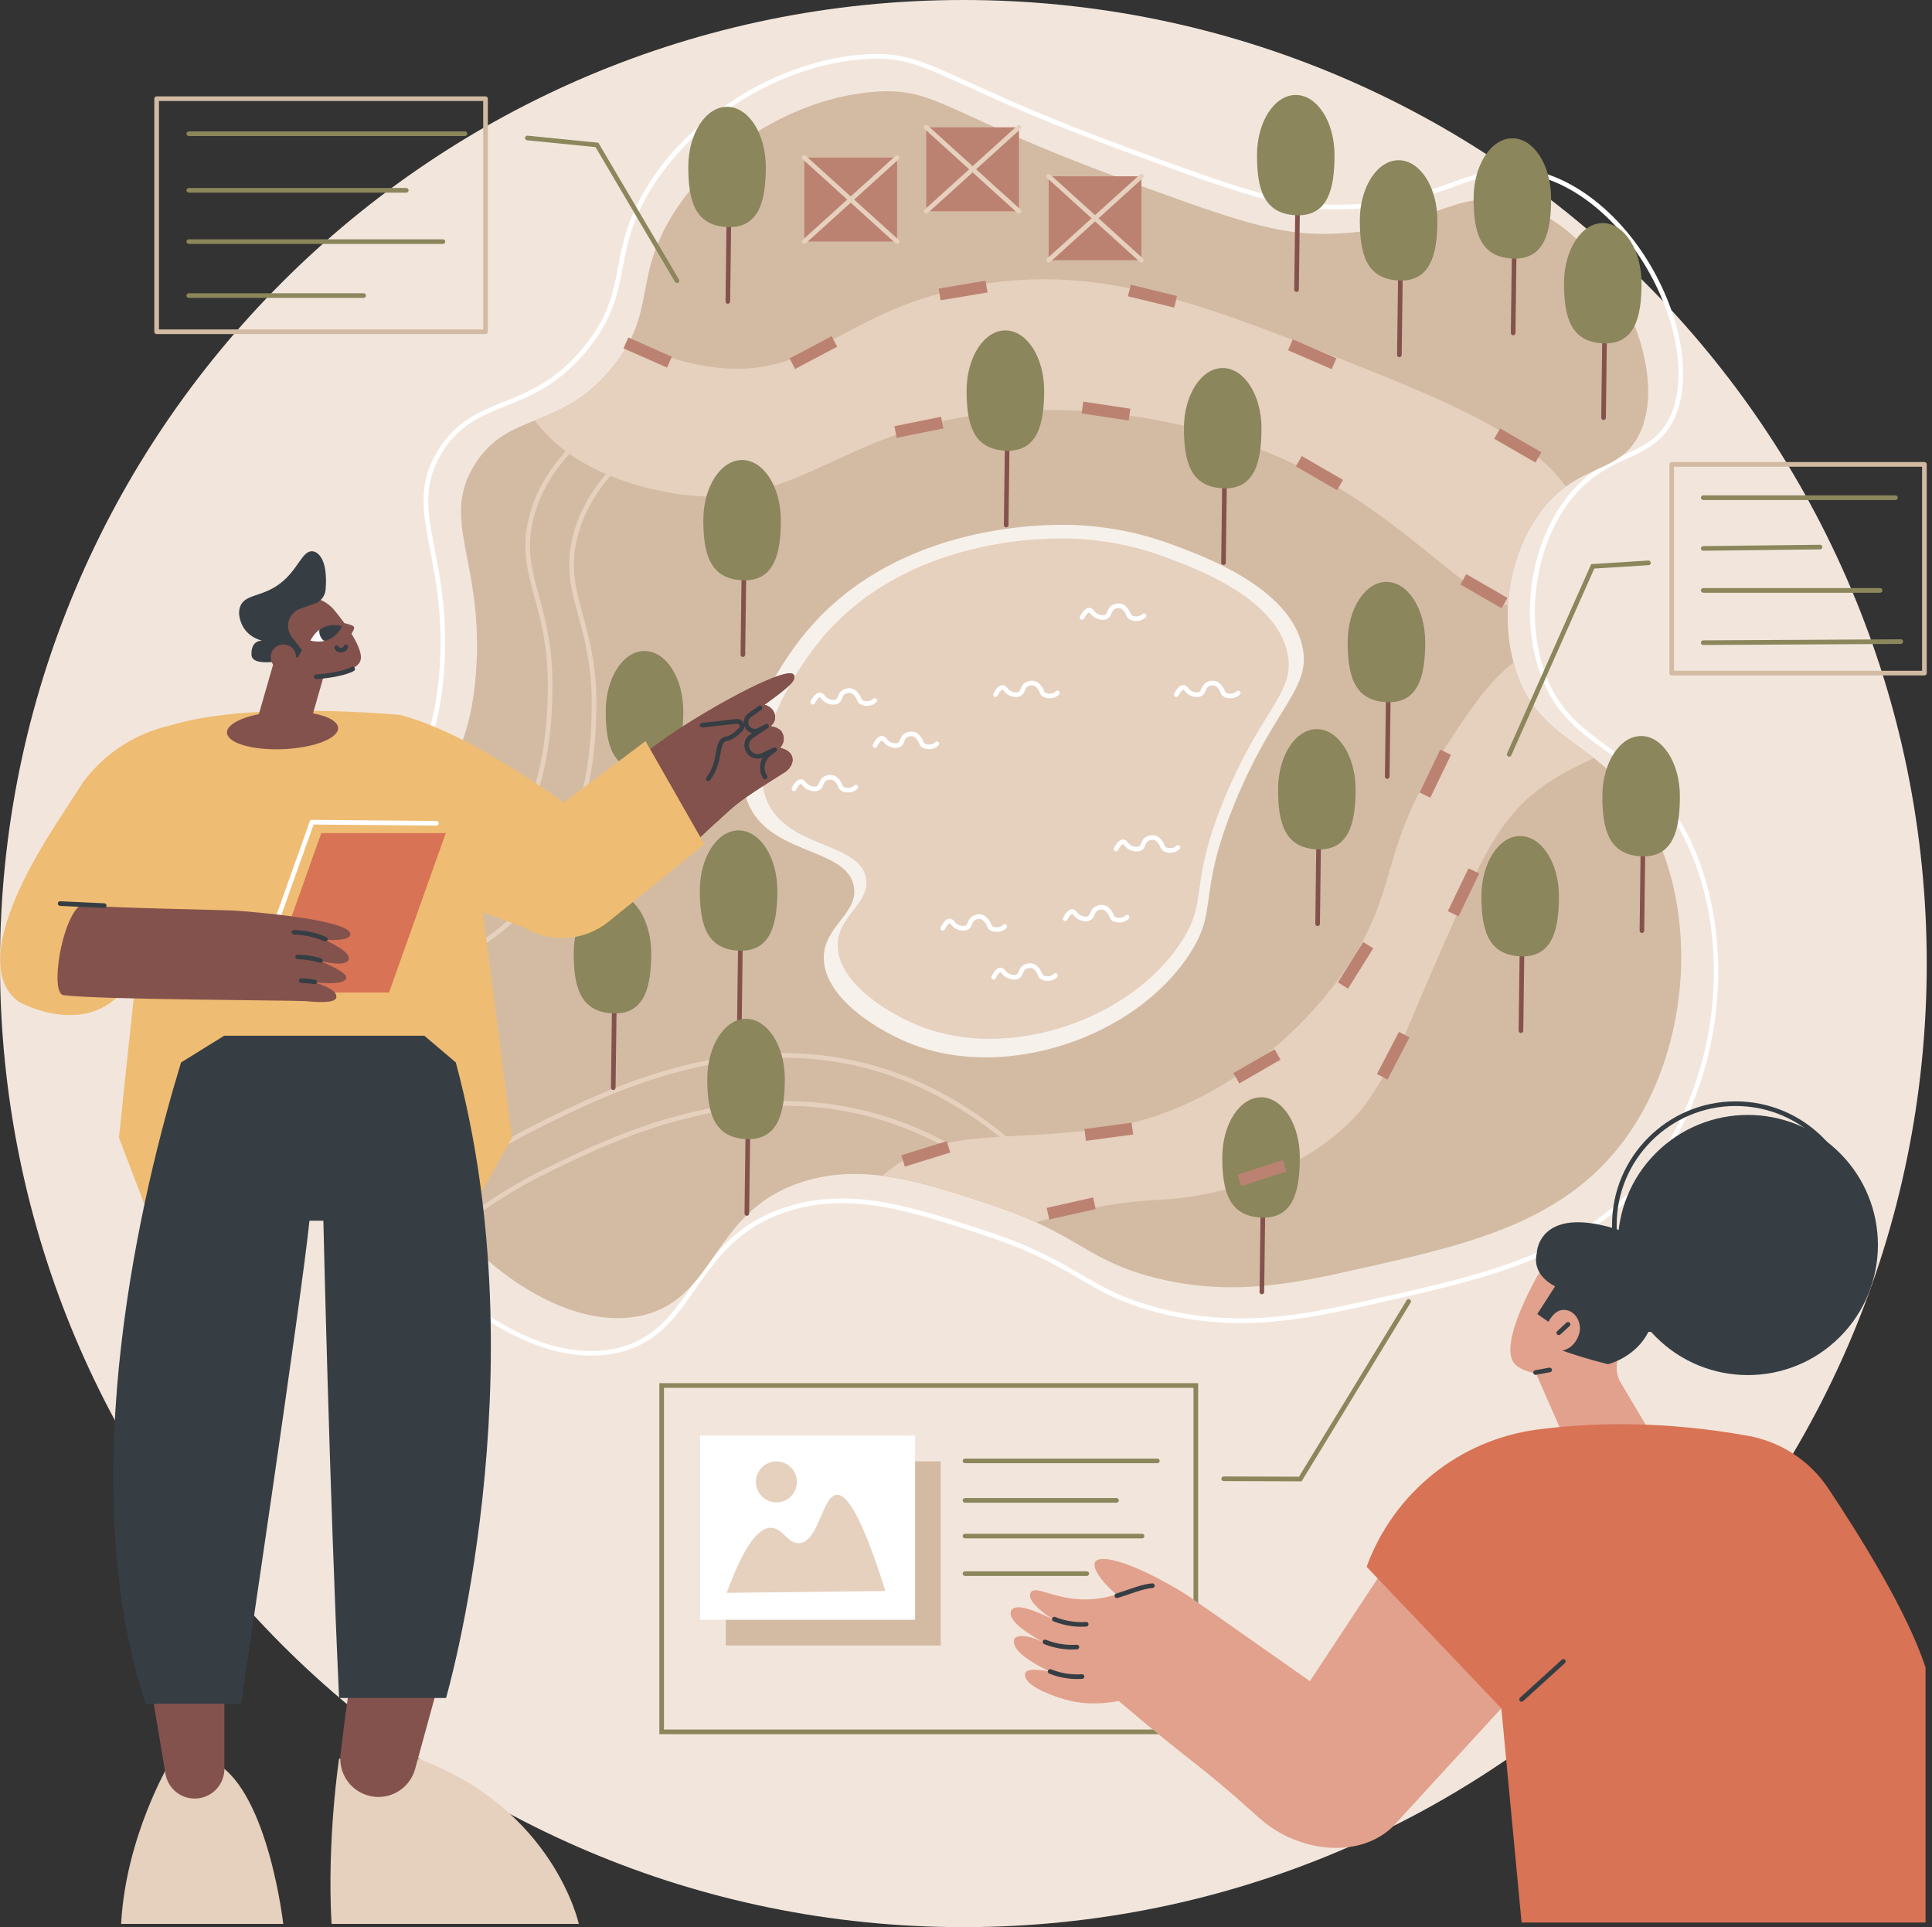 <svg width="1835" height="1830" viewBox="0 0 1835 1830" fill="none" xmlns="http://www.w3.org/2000/svg">
<rect x="0" y="0" width="1835" height="1830" fill="#333333" stroke="none"/>
<g clip-path="url(#clip0_422_1159)">
<path d="M914.998 1830C1420.34 1830 1830 1420.34 1830 915C1830 409.659 1420.34 0 914.998 0C409.658 0 -0.002 409.659 -0.002 915C-0.002 1420.34 409.658 1830 914.998 1830Z" fill="#F2E6DC"/>
<path d="M1137.99 1646.76H626.237V1313.45H1137.99V1646.76ZM630.647 1642.35H1133.58V1317.86H630.647V1642.35Z" fill="#8B865C"/>
<path d="M893.535 1387.68H689.36V1562.53H893.535V1387.68Z" fill="#D3BBA3"/>
<path d="M869.142 1363.29H664.967V1538.13H869.142V1363.29Z" fill="white"/>
<path d="M1099.26 1389.48H916.545C915.327 1389.48 914.34 1388.49 914.34 1387.27C914.34 1386.05 915.327 1385.07 916.545 1385.07H1099.26C1100.48 1385.07 1101.47 1386.05 1101.47 1387.27C1101.47 1388.49 1100.48 1389.48 1099.26 1389.48Z" fill="#8B865C"/>
<path d="M1060.46 1426.93H916.545C915.327 1426.93 914.34 1425.94 914.34 1424.72C914.34 1423.5 915.327 1422.52 916.545 1422.52H1060.46C1061.67 1422.52 1062.66 1423.5 1062.66 1424.72C1062.66 1425.94 1061.67 1426.93 1060.46 1426.93Z" fill="#8B865C"/>
<path d="M1084.71 1460.85H916.545C915.327 1460.85 914.34 1459.86 914.34 1458.64C914.34 1457.42 915.327 1456.44 916.545 1456.44H1084.71C1085.93 1456.44 1086.92 1457.42 1086.92 1458.64C1086.92 1459.86 1085.93 1460.85 1084.71 1460.85Z" fill="#8B865C"/>
<path d="M1032.23 1496.53H916.546C915.328 1496.53 914.341 1495.55 914.341 1494.33C914.341 1493.11 915.328 1492.12 916.546 1492.12H1032.23C1033.45 1492.12 1034.44 1493.11 1034.44 1494.33C1034.44 1495.55 1033.45 1496.53 1032.23 1496.53Z" fill="#8B865C"/>
<path d="M690.264 1512.52C740.476 1511.95 790.688 1511.37 840.9 1510.8C817.811 1436.92 803.53 1418.33 794.325 1419.45C781.026 1421.08 777.543 1463.95 759.256 1465.38C748.263 1466.24 743.691 1451.2 732.602 1450.78C723.065 1450.42 708.979 1460.88 690.264 1512.52Z" fill="#E6D0BE"/>
<path d="M742.89 1425.87C753.201 1422.86 759.12 1412.06 756.11 1401.75C753.1 1391.44 742.302 1385.52 731.99 1388.53C721.679 1391.54 715.76 1402.34 718.77 1412.65C721.78 1422.96 732.579 1428.88 742.89 1425.87Z" fill="#E6D0BE"/>
<path d="M441.602 129.172H179.284C178.066 129.172 177.079 128.186 177.079 126.967C177.079 125.748 178.066 124.762 179.284 124.762H441.602C442.82 124.762 443.807 125.748 443.807 126.967C443.807 128.186 442.819 129.172 441.602 129.172Z" fill="#8B865C"/>
<path d="M385.887 182.937H179.284C178.066 182.937 177.079 181.951 177.079 180.732C177.079 179.513 178.066 178.527 179.284 178.527H385.887C387.105 178.527 388.092 179.513 388.092 180.732C388.092 181.951 387.105 182.937 385.887 182.937Z" fill="#8B865C"/>
<path d="M420.709 231.635H179.284C178.066 231.635 177.079 230.649 177.079 229.43C177.079 228.211 178.066 227.225 179.284 227.225H420.708C421.926 227.225 422.913 228.211 422.913 229.43C422.914 230.649 421.926 231.635 420.709 231.635Z" fill="#8B865C"/>
<path d="M345.368 282.867H179.284C178.066 282.867 177.079 281.881 177.079 280.662C177.079 279.443 178.066 278.457 179.284 278.457H345.368C346.586 278.457 347.573 279.443 347.573 280.662C347.573 281.881 346.586 282.867 345.368 282.867Z" fill="#8B865C"/>
<path d="M461.148 317.233H148.768C147.55 317.233 146.563 316.247 146.563 315.028V93.723C146.563 92.504 147.55 91.518 148.768 91.518H461.148C462.366 91.518 463.353 92.504 463.353 93.723V315.027C463.353 316.246 462.366 317.233 461.148 317.233ZM150.973 312.823H458.944V95.928H150.973V312.823Z" fill="#D3BBA3"/>
<path d="M1800.3 474.828H1617.72C1616.5 474.828 1615.51 473.842 1615.51 472.623C1615.51 471.404 1616.5 470.418 1617.72 470.418H1800.3C1801.52 470.418 1802.5 471.404 1802.5 472.623C1802.5 473.842 1801.52 474.828 1800.3 474.828Z" fill="#8B865C"/>
<path d="M1617.71 522.98C1616.51 522.98 1615.52 522.01 1615.51 520.802C1615.5 519.583 1616.47 518.586 1617.69 518.571L1728.67 517.295C1729.82 517.235 1730.88 518.257 1730.9 519.474C1730.91 520.693 1729.94 521.691 1728.72 521.706L1617.74 522.98C1617.73 522.98 1617.72 522.98 1617.71 522.98Z" fill="#8B865C"/>
<path d="M1785.76 562.857H1617.72C1616.5 562.857 1615.51 561.871 1615.51 560.652C1615.51 559.433 1616.5 558.447 1617.72 558.447H1785.76C1786.98 558.447 1787.96 559.433 1787.96 560.652C1787.96 561.871 1786.97 562.857 1785.76 562.857Z" fill="#8B865C"/>
<path d="M1617.72 612.486C1616.5 612.486 1615.52 611.506 1615.51 610.294C1615.5 609.075 1616.49 608.083 1617.7 608.076L1805.35 607.053C1806.6 607.077 1807.56 608.026 1807.56 609.245C1807.57 610.464 1806.59 611.456 1805.37 611.463L1617.73 612.486C1617.72 612.486 1617.72 612.486 1617.72 612.486Z" fill="#8B865C"/>
<path d="M1827.8 641.38H1587.76C1586.54 641.38 1585.56 640.394 1585.56 639.175V440.965C1585.56 439.746 1586.54 438.76 1587.76 438.76H1827.8C1829.02 438.76 1830 439.746 1830 440.965V639.175C1830 640.394 1829.01 641.38 1827.8 641.38ZM1589.97 636.97H1825.59V443.17H1589.97V636.97Z" fill="#D3BBA3"/>
<path d="M561.688 1287.3C481.228 1287.3 389.511 1208.1 350.245 1125.76C307.037 1035.15 326.89 943.29 344.405 862.241C357.148 803.282 372.541 772.205 386.121 744.789C400.73 715.295 413.348 689.825 417.32 637.63C421.112 587.796 414.181 551.742 408.611 522.774C401.482 485.697 396.332 458.907 416.496 426.862C433.631 399.629 455.517 390.813 478.689 381.479C502.188 372.014 528.823 361.284 554.952 328.915C578.179 300.14 582.469 277.567 587.011 253.667C591.089 232.207 595.306 210.014 612.458 180.746C653.811 110.183 739.661 57.106 821.23 51.676C857.388 49.261 875.544 57.563 919.423 77.606C951.45 92.236 995.314 112.27 1069.35 139.507C1171.12 176.946 1218.07 193.533 1264.38 194.349C1318.22 195.283 1352.42 182.936 1379.88 173.008C1409.54 162.281 1432.97 153.802 1467.38 164.693C1514.86 179.72 1559.26 225.22 1583.23 283.441C1601.64 328.142 1603.7 371.858 1588.75 400.385C1578.28 420.349 1562.42 427.63 1545.64 435.336C1527.83 443.514 1507.65 452.782 1488.77 478.943C1458.9 520.314 1449.51 582.288 1465.4 633.159C1477.78 672.82 1500.41 689.395 1526.62 708.588C1545.6 722.493 1567.12 738.254 1586.39 765.255C1616.98 808.139 1633.13 866.359 1631.85 929.19C1630.58 991.797 1612.19 1052.29 1580.06 1099.51C1518.12 1190.55 1419.01 1212.69 1304.25 1238.33C1241.82 1252.27 1177.28 1266.69 1098.66 1246.12C1064.4 1237.15 1045.87 1226.36 1024.42 1213.86C1003.55 1201.71 979.91 1187.93 936.233 1173.46C867.423 1150.66 807.997 1130.96 747.624 1150.51C701.299 1165.5 680.74 1195.03 660.857 1223.59C642.281 1250.26 624.735 1275.46 587.938 1284.28C579.385 1286.33 570.601 1287.3 561.688 1287.3ZM833.019 55.672C829.384 55.672 825.58 55.809 821.522 56.08C741.325 61.417 656.919 113.601 616.262 182.98C599.496 211.589 595.351 233.399 591.342 254.493C586.694 278.951 582.305 302.052 558.384 331.685C531.533 364.947 504.335 375.902 480.337 385.57C456.87 395.022 436.603 403.186 420.228 429.211C400.992 459.786 406.004 485.858 412.942 521.943C418.562 551.17 425.555 587.542 421.718 637.966C417.681 691.013 404.887 716.84 390.074 746.747C376.607 773.933 361.344 804.748 348.719 863.163C331.351 943.531 311.667 1034.61 354.228 1123.86C397.115 1213.8 503.223 1300.04 586.91 1279.99C622.075 1271.57 639.155 1247.03 657.238 1221.07C676.592 1193.27 698.528 1161.77 746.265 1146.31C808.017 1126.33 868.073 1146.23 937.617 1169.27C981.732 1183.89 1005.59 1197.79 1026.63 1210.05C1047.81 1222.39 1066.1 1233.04 1099.78 1241.85C1177.36 1262.15 1241.38 1247.85 1303.28 1234.02C1417.13 1208.59 1515.46 1186.63 1576.41 1097.03C1642.45 999.966 1645.25 855.359 1582.8 767.814C1563.94 741.389 1543.64 726.521 1524.01 712.142C1498.3 693.306 1474.01 675.517 1461.19 634.469C1444.65 581.525 1454.07 519.463 1485.19 476.362C1504.76 449.258 1525.5 439.732 1543.8 431.328C1560.58 423.624 1575.07 416.968 1584.84 398.334C1599.2 370.953 1597.07 328.628 1579.16 285.12C1555.66 228.076 1512.32 183.539 1466.05 168.895C1433.07 158.461 1410.26 166.71 1381.38 177.154C1353.58 187.207 1318.98 199.742 1264.3 198.758C1215.3 197.895 1162.92 178.625 1067.83 143.645C993.635 116.352 949.683 96.276 917.591 81.618C878.322 63.684 860.778 55.672 833.019 55.672Z" fill="white"/>
<path d="M452.029 639.407C460.116 533.131 417.283 494.462 450.934 440.979C483.215 389.675 532.536 409.512 581.767 348.524C623.244 297.142 601.643 267.316 636.342 208.106C675.558 141.19 756.147 92.098 832.173 87.037C889.657 83.209 896.773 107.733 1066.03 169.998C1158.81 204.129 1206.12 221.21 1251.2 222.004C1355.71 223.844 1379.99 174.027 1442.64 193.854C1529.59 221.369 1589.21 350.966 1556.23 413.853C1536.44 451.592 1497.04 439.112 1461.81 487.916C1431.04 530.545 1425.12 589.904 1439.4 635.639C1460.18 702.168 1511.85 701.899 1554.15 761.188C1613.57 844.477 1610.4 983.491 1548.14 1075C1490.01 1160.44 1396.05 1181.43 1288.5 1205.45C1230.62 1218.38 1168.89 1232.17 1095.01 1212.84C1030.61 1196 1024.37 1171.62 941.479 1144.15C876.836 1122.73 819.527 1103.73 761.762 1122.43C675.581 1150.33 681.218 1232.08 610.86 1248.93C531.872 1267.85 430.06 1187.51 388.382 1100.11C347.813 1015.03 366.575 928.223 383.015 852.158C408.261 735.345 444.81 734.264 452.029 639.407Z" fill="#D3BBA3"/>
<path d="M1432.32 575.002C1434.07 544.309 1443.58 513.175 1461.81 487.915C1470.15 476.367 1478.72 468.276 1487.21 462.114C1452.86 412.299 1363.18 376.575 1283.33 344.777C1140.18 287.765 1038.4 247.23 914.82 273.221C795.035 298.412 771.387 361.578 675.107 348.355C645.836 344.335 620.291 334.685 598.058 323.845C594.059 331.616 588.848 339.751 581.766 348.525C556.356 380.002 530.924 389.949 507.822 399.259C544.648 448.704 609.648 462.431 628.595 466.423C755.49 493.157 792.147 405.606 950.597 391.289C1034.53 383.705 1153.02 396.637 1258.29 455.689C1341.31 502.259 1390.66 563.229 1432.32 575.002Z" fill="#E6D0BE"/>
<path d="M1439.4 635.639C1438.74 633.523 1438.14 631.371 1437.57 629.201C1414.17 646.41 1393 678.499 1372.78 709.712C1311.2 804.747 1328.75 837.577 1286.91 906.491C1241.35 981.532 1151.64 1056.12 1050.78 1071.07C956.717 1085.02 902.801 1070.32 850.42 1106.85C845.974 1109.95 841.869 1113.21 838.053 1116.59C871.134 1120.83 905.147 1132.11 941.478 1144.15C958.612 1149.82 972.465 1155.37 984.24 1160.74C1022.81 1149.35 1055.63 1141.59 1104.44 1139.05C1182.95 1134.96 1266.13 1095.17 1301.22 1042.45C1332.23 995.852 1329.14 991.591 1376.36 885.024C1407.96 813.685 1424.54 777.435 1462.22 749.068C1482.45 733.84 1500.38 726.736 1513.77 719.827C1483.08 695.798 1453.81 681.776 1439.4 635.639Z" fill="#E6D0BE"/>
<path d="M367.364 934.691C366.341 934.691 365.424 933.976 365.208 932.936C364.959 931.743 365.725 930.576 366.916 930.329C403.968 922.61 456.816 903.882 498.166 858.494C559.973 790.655 561.492 702.777 561.992 673.899C562.684 633.874 555.544 607.701 549.245 584.608C542.486 559.83 536.65 538.43 544.17 508.813C549.772 486.752 561.301 465.903 578.437 446.846C579.252 445.94 580.646 445.866 581.551 446.682C582.456 447.496 582.531 448.889 581.717 449.795C565.063 468.314 553.869 488.537 548.444 509.898C541.209 538.39 546.633 558.273 553.5 583.447C559.877 606.824 567.104 633.32 566.402 673.974C565.895 703.263 564.354 792.395 501.427 861.466C459.281 907.726 405.507 926.794 367.817 934.645C367.664 934.676 367.512 934.691 367.364 934.691Z" fill="#E6D0BE"/>
<path d="M369.208 904.1C368.322 904.1 367.487 903.562 367.15 902.685C366.714 901.548 367.281 900.274 368.417 899.836C403.267 886.446 432.897 866.525 456.487 840.631C518.294 772.79 519.813 684.911 520.313 656.036C521.005 616.011 513.865 589.838 507.566 566.745C500.807 541.967 494.97 520.567 502.491 490.95C508.097 468.876 519.637 448.014 536.792 428.946C537.607 428.042 539 427.968 539.907 428.782C540.812 429.596 540.886 430.989 540.071 431.895C523.399 450.427 512.194 470.66 506.766 492.035C499.531 520.528 504.955 540.41 511.822 565.584C518.198 588.961 525.425 615.457 524.724 656.111C524.217 685.4 522.676 774.53 459.749 843.602C435.693 870.008 405.497 890.312 370.002 903.953C369.738 904.053 369.471 904.1 369.208 904.1Z" fill="#E6D0BE"/>
<path d="M405.894 1138.07C405.243 1138.07 404.597 1137.78 404.162 1137.23C403.408 1136.27 403.572 1134.89 404.528 1134.13C438.246 1107.54 474.785 1084.45 513.13 1065.51C577.427 1033.77 697.101 974.676 829.546 1011.7C885.647 1027.38 939.182 1059.75 984.364 1105.29C985.221 1106.16 985.215 1107.55 984.351 1108.41C983.488 1109.27 982.09 1109.26 981.233 1108.4C936.589 1063.4 883.726 1031.43 828.36 1015.95C697.535 979.374 578.848 1037.98 515.084 1069.47C477.013 1088.27 440.735 1111.19 407.258 1137.6C406.854 1137.91 406.372 1138.07 405.894 1138.07Z" fill="#E6D0BE"/>
<path d="M430.053 1169.9C429.373 1169.9 428.702 1169.59 428.27 1169C427.552 1168.01 427.767 1166.63 428.75 1165.92L430.842 1164.39C453.835 1147.59 479.897 1128.56 515.115 1111.17C579.411 1079.42 699.085 1020.33 831.531 1057.35C854.173 1063.68 876.492 1072.72 897.866 1084.21C898.938 1084.79 899.34 1086.12 898.764 1087.2C898.187 1088.27 896.85 1088.67 895.778 1088.09C874.689 1076.76 852.674 1067.84 830.345 1061.6C699.516 1025.02 580.834 1083.64 517.07 1115.12C482.191 1132.34 456.292 1151.26 433.443 1167.95L431.351 1169.48C430.959 1169.76 430.504 1169.9 430.053 1169.9Z" fill="#E6D0BE"/>
<path d="M1231.46 277.215C1231.45 277.215 1231.44 277.215 1231.43 277.215C1230.21 277.2 1229.24 276.201 1229.25 274.982L1230.75 156.271C1230.77 155.063 1231.75 154.094 1232.96 154.094C1232.97 154.094 1232.98 154.094 1232.99 154.094C1234.2 154.109 1235.18 155.108 1235.16 156.327L1233.66 275.038C1233.64 276.247 1232.66 277.215 1231.46 277.215Z" fill="#84524D"/>
<path d="M1267.52 147.282C1267.52 178.818 1261.51 205.886 1230.7 204.384C1199.9 202.881 1193.89 178.819 1193.89 147.282C1193.89 115.745 1210.37 90.18 1230.7 90.18C1251.04 90.18 1267.52 115.746 1267.52 147.282Z" fill="#8B865C"/>
<path d="M1523.05 398.859C1523.04 398.859 1523.03 398.859 1523.02 398.859C1521.8 398.844 1520.83 397.845 1520.84 396.626L1522.34 277.915C1522.36 276.696 1523.37 275.773 1524.58 275.738C1525.79 275.753 1526.77 276.752 1526.75 277.971L1525.25 396.682C1525.24 397.891 1524.25 398.859 1523.05 398.859Z" fill="#84524D"/>
<path d="M1559.11 268.928C1559.11 300.464 1553.1 327.532 1522.3 326.03C1491.49 324.527 1485.48 300.465 1485.48 268.928C1485.48 237.391 1501.96 211.826 1522.3 211.826C1542.63 211.827 1559.11 237.392 1559.11 268.928Z" fill="#8B865C"/>
<path d="M1559.48 885.952C1559.47 885.952 1559.46 885.952 1559.45 885.952C1558.23 885.937 1557.26 884.938 1557.27 883.719L1558.77 765.008C1558.79 763.789 1559.77 762.711 1561.01 762.831C1562.23 762.846 1563.2 763.845 1563.18 765.064L1561.68 883.775C1561.67 884.983 1560.68 885.952 1559.48 885.952Z" fill="#84524D"/>
<path d="M1595.54 756.02C1595.54 787.556 1589.53 814.624 1558.73 813.122C1527.92 811.62 1521.91 787.557 1521.91 756.02C1521.91 724.483 1538.39 698.918 1558.73 698.918C1579.06 698.918 1595.54 724.484 1595.54 756.02Z" fill="#8B865C"/>
<path d="M1444.61 980.93C1444.6 980.93 1444.59 980.93 1444.58 980.93C1443.36 980.915 1442.39 979.916 1442.4 978.697L1443.91 859.986C1443.92 858.778 1444.91 857.809 1446.11 857.809C1446.12 857.809 1446.13 857.809 1446.14 857.809C1447.36 857.824 1448.33 858.823 1448.32 860.042L1446.81 978.754C1446.8 979.961 1445.81 980.93 1444.61 980.93Z" fill="#84524D"/>
<path d="M1480.67 850.999C1480.67 882.535 1474.66 909.602 1443.86 908.1C1413.05 906.598 1407.04 882.536 1407.04 850.999C1407.04 819.463 1423.53 793.896 1443.86 793.896C1464.19 793.896 1480.67 819.463 1480.67 850.999Z" fill="#8B865C"/>
<path d="M1198.5 1229.02C1198.49 1229.02 1198.48 1229.02 1198.47 1229.02C1197.26 1229.01 1196.28 1228.01 1196.3 1226.79L1197.8 1108.08C1197.82 1106.86 1198.75 1105.94 1200.03 1105.9C1201.25 1105.92 1202.23 1106.92 1202.21 1108.14L1200.71 1226.85C1200.69 1228.05 1199.71 1229.02 1198.5 1229.02Z" fill="#84524D"/>
<path d="M1234.57 1099.09C1234.57 1130.63 1228.56 1157.7 1197.75 1156.19C1166.95 1154.69 1160.93 1130.63 1160.93 1099.09C1160.93 1067.56 1177.42 1041.99 1197.75 1041.99C1218.08 1041.99 1234.57 1067.56 1234.57 1099.09Z" fill="#8B865C"/>
<path d="M1317.6 739.605C1317.59 739.605 1317.58 739.605 1317.57 739.605C1316.35 739.59 1315.38 738.591 1315.39 737.372L1316.9 618.661C1316.91 617.453 1317.9 616.484 1319.1 616.484C1319.11 616.484 1319.12 616.484 1319.13 616.484C1320.35 616.499 1321.32 617.498 1321.31 618.717L1319.8 737.428C1319.79 738.636 1318.8 739.605 1317.6 739.605Z" fill="#84524D"/>
<path d="M1353.66 609.672C1353.66 641.208 1347.65 668.276 1316.85 666.774C1286.04 665.271 1280.03 641.209 1280.03 609.672C1280.03 578.135 1296.51 552.57 1316.85 552.57C1337.18 552.571 1353.66 578.136 1353.66 609.672Z" fill="#8B865C"/>
<path d="M691.297 288.441C691.287 288.441 691.278 288.441 691.268 288.441C690.05 288.426 689.076 287.427 689.091 286.208L690.594 167.497C690.608 166.28 691.591 165.23 692.827 165.32C694.045 165.335 695.019 166.334 695.004 167.553L693.501 286.264C693.486 287.472 692.501 288.441 691.297 288.441Z" fill="#84524D"/>
<path d="M727.361 158.508C727.361 190.044 721.35 217.112 690.545 215.61C659.74 214.107 653.73 190.045 653.73 158.508C653.73 126.971 670.213 101.406 690.545 101.406C710.878 101.407 727.361 126.972 727.361 158.508Z" fill="#8B865C"/>
<path d="M1437.18 318.362C1437.17 318.362 1437.16 318.362 1437.15 318.362C1435.93 318.347 1434.96 317.348 1434.98 316.129L1436.48 197.418C1436.49 196.202 1437.5 195.159 1438.71 195.241C1439.93 195.256 1440.9 196.255 1440.89 197.474L1439.39 316.185C1439.37 317.393 1438.39 318.362 1437.18 318.362Z" fill="#84524D"/>
<path d="M1473.24 188.428C1473.24 219.964 1467.23 247.032 1436.43 245.53C1405.62 244.027 1399.61 219.965 1399.61 188.428C1399.61 156.891 1416.1 131.326 1436.43 131.326C1456.76 131.326 1473.24 156.891 1473.24 188.428Z" fill="#8B865C"/>
<path d="M1251.46 879.397C1251.45 879.397 1251.44 879.397 1251.43 879.397C1250.22 879.382 1249.24 878.384 1249.26 877.165L1250.76 758.453C1250.77 757.234 1251.73 756.237 1252.99 756.276C1254.21 756.291 1255.19 757.291 1255.17 758.51L1253.67 877.222C1253.65 878.429 1252.67 879.397 1251.46 879.397Z" fill="#84524D"/>
<path d="M1287.53 749.467C1287.53 781.003 1281.51 808.071 1250.71 806.569C1219.9 805.066 1213.89 781.004 1213.89 749.467C1213.89 717.93 1230.38 692.365 1250.71 692.365C1271.04 692.365 1287.53 717.93 1287.53 749.467Z" fill="#8B865C"/>
<path d="M612.892 805.199C612.882 805.199 612.873 805.199 612.863 805.199C611.645 805.184 610.671 804.185 610.686 802.966L612.189 684.255C612.204 683.036 613.131 682.093 614.422 682.078C615.64 682.093 616.614 683.092 616.599 684.311L615.096 803.023C615.081 804.23 614.096 805.199 612.892 805.199Z" fill="#84524D"/>
<path d="M648.955 675.268C648.955 706.804 642.944 733.872 612.14 732.37C581.335 730.867 575.324 706.805 575.324 675.268C575.324 643.732 591.807 618.166 612.14 618.166C632.472 618.166 648.955 643.732 648.955 675.268Z" fill="#8B865C"/>
<path d="M1329.13 339.183C1329.12 339.183 1329.11 339.183 1329.1 339.183C1327.88 339.168 1326.91 338.17 1326.92 336.951L1328.43 218.24C1328.44 217.032 1329.43 216.062 1330.63 216.062C1330.64 216.062 1330.65 216.062 1330.66 216.062C1331.88 216.077 1332.85 217.076 1332.84 218.295L1331.33 337.006C1331.32 338.214 1330.33 339.183 1329.13 339.183Z" fill="#84524D"/>
<path d="M1365.19 209.25C1365.19 240.786 1359.18 267.854 1328.38 266.352C1297.57 264.849 1291.56 240.787 1291.56 209.25C1291.56 177.714 1308.05 152.148 1328.38 152.148C1348.71 152.148 1365.19 177.713 1365.19 209.25Z" fill="#8B865C"/>
<path d="M852.032 149.646H763.928V229.359H852.032V149.646Z" fill="#BC8271"/>
<path d="M852.032 231.567C851.504 231.567 850.976 231.38 850.554 230.996L762.45 151.282C761.547 150.466 761.477 149.071 762.294 148.169C763.112 147.269 764.505 147.194 765.409 148.014L853.513 227.728C854.416 228.544 854.486 229.939 853.669 230.842C853.232 231.321 852.634 231.567 852.032 231.567Z" fill="#E6D0BE"/>
<path d="M763.929 231.566C763.327 231.566 762.729 231.32 762.293 230.84C761.476 229.938 761.546 228.543 762.449 227.726L850.553 148.012C851.457 147.192 852.849 147.267 853.668 148.167C854.485 149.069 854.415 150.464 853.512 151.28L765.408 230.994C764.986 231.378 764.457 231.566 763.929 231.566Z" fill="#E6D0BE"/>
<path d="M967.851 120.891H879.747V200.604H967.851V120.891Z" fill="#BC8271"/>
<path d="M967.85 202.81C967.323 202.81 966.794 202.623 966.372 202.239L878.268 122.525C877.365 121.709 877.295 120.314 878.112 119.412C878.93 118.51 880.322 118.437 881.227 119.257L969.331 198.971C970.234 199.787 970.304 201.182 969.487 202.084C969.051 202.565 968.452 202.81 967.85 202.81Z" fill="#E6D0BE"/>
<path d="M879.748 202.81C879.146 202.81 878.548 202.564 878.112 202.084C877.295 201.182 877.365 199.787 878.268 198.971L966.372 119.257C967.275 118.437 968.668 118.51 969.487 119.412C970.304 120.314 970.234 121.709 969.331 122.525L881.227 202.239C880.804 202.623 880.276 202.81 879.748 202.81Z" fill="#E6D0BE"/>
<path d="M1084.13 167.402H996.026V247.115H1084.13V167.402Z" fill="#BC8271"/>
<path d="M1084.13 249.321C1083.6 249.321 1083.07 249.134 1082.65 248.75L994.547 169.036C993.644 168.22 993.574 166.825 994.391 165.923C995.209 165.023 996.602 164.948 997.506 165.768L1085.61 245.482C1086.51 246.298 1086.58 247.693 1085.77 248.595C1085.33 249.076 1084.73 249.321 1084.13 249.321Z" fill="#E6D0BE"/>
<path d="M996.027 249.321C995.425 249.321 994.827 249.076 994.391 248.595C993.574 247.693 993.644 246.298 994.547 245.482L1082.65 165.768C1083.55 164.948 1084.95 165.023 1085.77 165.923C1086.58 166.825 1086.51 168.22 1085.61 169.036L997.506 248.75C997.083 249.134 996.554 249.321 996.027 249.321Z" fill="#E6D0BE"/>
<path d="M1022.16 498.623C1001.9 497.699 849.371 493.129 760.976 605.957C732.447 642.373 685.871 722.578 714.465 770.536C738.953 811.609 805.237 806.656 811.066 842.092C815.286 867.748 782.061 879.587 782.444 910.07C782.917 947.752 834.318 979.612 868.311 992.359C957.221 1025.7 1078.01 984.913 1129.49 906.492C1158.08 862.933 1136.35 851.847 1172.42 763.38C1210.57 669.828 1246.38 653.984 1236.83 613.112C1223.85 557.597 1144.12 528.414 1111.6 516.511C1074.63 502.978 1042.26 499.54 1022.16 498.623Z" fill="#F7F1EB"/>
<path d="M1020.91 511.549C1001.88 510.681 858.567 506.387 775.513 612.397C748.708 646.612 704.946 721.971 731.812 767.031C754.82 805.622 817.099 800.969 822.576 834.263C826.541 858.369 795.324 869.493 795.683 898.134C796.128 933.539 844.422 963.474 876.362 975.451C959.899 1006.78 1073.39 968.455 1121.76 894.772C1148.63 853.845 1128.21 843.429 1162.1 760.308C1197.94 672.409 1231.59 657.523 1222.61 619.12C1210.41 566.959 1135.5 539.539 1104.95 528.356C1070.21 515.641 1039.8 512.41 1020.91 511.549Z" fill="#E6D0BE"/>
<path d="M823.293 670.277C820.852 670.277 818.142 669.689 816.119 668.016C814.708 666.847 814.279 665.663 813.901 664.618C813.605 663.802 813.3 662.96 812.384 661.733C811.263 660.23 810.054 658.609 808.021 658.131C805.504 657.535 803.266 658.667 802.843 658.9C801.112 659.856 800.584 661.182 799.917 662.862C799.167 664.744 798.234 667.089 795.348 668.34C792.747 669.468 789.35 669.302 785.779 667.873C782.733 666.654 781.15 664.785 779.993 663.422C779.433 662.761 778.904 662.137 778.617 662.124C778.545 662.1 776.894 662.092 773.939 667.819C773.382 668.904 772.048 669.33 770.969 668.768C769.887 668.21 769.462 666.88 770.021 665.799C772.943 660.132 775.707 657.565 778.836 657.718C781.033 657.828 782.268 659.283 783.357 660.569C784.357 661.747 785.389 662.965 787.419 663.777C789.854 664.754 792.104 664.942 793.595 664.294C794.759 663.79 795.139 662.944 795.82 661.23C796.57 659.344 797.6 656.758 800.715 655.038C801.661 654.517 805.049 652.894 809.034 653.839C812.63 654.687 814.577 657.299 815.866 659.026C817.226 660.845 817.702 662.159 818.048 663.119C818.363 663.991 818.466 664.234 818.931 664.62C820.48 665.903 823.398 666.104 825.482 665.641C826.867 665.335 828.191 664.605 829.308 663.533C830.187 662.693 831.581 662.717 832.426 663.598C833.269 664.476 833.24 665.872 832.361 666.716C830.66 668.348 828.611 669.466 826.436 669.948C825.51 670.15 824.431 670.277 823.293 670.277Z" fill="white"/>
<path d="M882.327 711.422C879.886 711.422 877.176 710.834 875.153 709.161C873.74 707.992 873.312 706.808 872.934 705.763C872.639 704.947 872.334 704.103 871.418 702.878C870.297 701.375 869.088 699.754 867.055 699.276C864.539 698.682 862.3 699.812 861.877 700.045C860.146 701.001 859.618 702.327 858.95 704.007C858.201 705.889 857.268 708.234 854.382 709.485C851.782 710.615 848.384 710.445 844.816 709.018C841.767 707.799 840.184 705.93 839.027 704.565C838.467 703.906 837.939 703.282 837.651 703.269C837.59 703.248 835.931 703.237 832.972 708.966C832.413 710.047 831.083 710.467 830.002 709.914C828.92 709.356 828.495 708.026 829.054 706.943C831.978 701.28 834.77 698.701 837.87 698.864C840.067 698.974 841.301 700.429 842.391 701.715C843.39 702.893 844.422 704.111 846.453 704.923C848.888 705.901 851.14 706.086 852.628 705.442C853.793 704.936 854.172 704.09 854.853 702.378C855.604 700.49 856.634 697.904 859.749 696.183C860.695 695.662 864.079 694.051 868.068 694.984C871.664 695.832 873.611 698.444 874.9 700.171C876.26 701.99 876.734 703.304 877.082 704.264C877.396 705.136 877.499 705.379 877.965 705.765C879.514 707.048 882.43 707.249 884.516 706.786C885.901 706.48 887.225 705.75 888.342 704.678C889.22 703.836 890.615 703.862 891.46 704.743C892.303 705.622 892.274 707.017 891.395 707.861C889.694 709.493 887.645 710.611 885.469 711.093C884.544 711.294 883.464 711.422 882.327 711.422Z" fill="white"/>
<path d="M1168.55 663.122C1166.11 663.122 1163.4 662.534 1161.38 660.859C1159.97 659.692 1159.54 658.508 1159.16 657.464C1158.86 656.648 1158.56 655.804 1157.64 654.577C1156.52 653.074 1155.31 651.455 1153.28 650.977C1150.75 650.376 1148.53 651.511 1148.11 651.743C1146.37 652.701 1145.84 654.025 1145.18 655.705C1144.43 657.589 1143.49 659.934 1140.61 661.185C1138.01 662.309 1134.61 662.143 1131.04 660.718C1127.99 659.499 1126.41 657.63 1125.25 656.265C1124.69 655.606 1124.16 654.982 1123.88 654.969C1123.81 654.941 1122.14 654.955 1119.2 660.665C1118.64 661.748 1117.3 662.173 1116.23 661.613C1115.14 661.055 1114.72 659.725 1115.28 658.644C1118.2 652.973 1121.02 650.389 1124.1 650.563C1126.29 650.671 1127.53 652.129 1128.61 653.415C1129.61 654.593 1130.65 655.81 1132.68 656.622C1135.11 657.597 1137.36 657.78 1138.85 657.139C1140.02 656.633 1140.4 655.787 1141.08 654.075C1141.83 652.187 1142.86 649.603 1145.97 647.882C1146.91 647.363 1150.28 645.735 1154.29 646.683C1157.88 647.531 1159.83 650.139 1161.12 651.863C1162.48 653.687 1162.96 655.002 1163.31 655.963C1163.62 656.833 1163.72 657.077 1164.19 657.462C1165.74 658.743 1168.66 658.947 1170.74 658.484C1172.12 658.178 1173.45 657.448 1174.57 656.376C1175.45 655.532 1176.84 655.564 1177.68 656.443C1178.53 657.321 1178.5 658.717 1177.62 659.559C1175.91 661.193 1173.86 662.309 1171.69 662.791C1170.77 662.995 1169.69 663.122 1168.55 663.122Z" fill="white"/>
<path d="M996.819 663.121C994.377 663.121 991.666 662.533 989.64 660.858C988.23 659.691 987.801 658.507 987.423 657.46C987.128 656.644 986.822 655.802 985.906 654.575C984.782 653.07 983.573 651.453 981.544 650.975C979.009 650.368 976.79 651.507 976.371 651.741C974.635 652.699 974.106 654.023 973.438 655.703C972.689 657.587 971.756 659.932 968.869 661.183C966.272 662.307 962.873 662.141 959.301 660.716C956.255 659.497 954.672 657.628 953.515 656.263C952.955 655.604 952.427 654.98 952.14 654.967C952.048 654.939 950.407 654.952 947.46 660.662C946.903 661.745 945.57 662.171 944.49 661.611C943.408 661.053 942.983 659.723 943.542 658.642C946.466 652.971 949.267 650.387 952.359 650.561C954.553 650.669 955.789 652.126 956.878 653.412C957.877 654.59 958.911 655.808 960.939 656.62C963.373 657.593 965.624 657.781 967.115 657.137C968.28 656.631 968.659 655.785 969.34 654.073C970.091 652.185 971.12 649.601 974.236 647.88C975.17 647.361 978.542 645.744 982.555 646.681C986.144 647.529 988.092 650.135 989.38 651.857C990.746 653.687 991.221 655.001 991.569 655.961C991.883 656.831 991.985 657.074 992.45 657.459C993.998 658.74 996.918 658.943 999.003 658.482C1000.39 658.176 1001.71 657.446 1002.83 656.374C1003.71 655.53 1005.1 655.562 1005.95 656.441C1006.79 657.319 1006.76 658.715 1005.88 659.557C1004.18 661.189 1002.13 662.307 999.957 662.789C999.036 662.994 997.956 663.121 996.819 663.121Z" fill="white"/>
<path d="M946.729 884.947C944.287 884.947 941.575 884.359 939.552 882.684C938.141 881.517 937.712 880.333 937.334 879.286C937.039 878.47 936.733 877.628 935.817 876.401C934.696 874.9 933.486 873.279 931.455 872.801C928.941 872.205 926.699 873.337 926.277 873.57C924.546 874.526 924.018 875.852 923.35 877.532C922.601 879.414 921.667 881.759 918.781 883.01C916.184 884.136 912.786 883.968 909.213 882.543C906.166 881.324 904.583 879.455 903.426 878.09C902.866 877.431 902.339 876.807 902.052 876.794C901.98 876.803 900.326 876.766 897.371 882.491C896.812 883.57 895.483 883.994 894.401 883.438C893.319 882.88 892.894 881.55 893.453 880.467C896.376 874.802 899.163 872.236 902.269 872.388C904.465 872.496 905.7 873.953 906.79 875.239C907.789 876.417 908.823 877.635 910.852 878.447C913.288 879.42 915.54 879.605 917.027 878.964C918.192 878.458 918.571 877.612 919.252 875.9C920.003 874.014 921.033 871.428 924.148 869.707C925.094 869.186 928.478 867.575 932.467 868.508C936.06 869.357 938.008 871.964 939.297 873.691C940.658 875.513 941.134 876.828 941.481 877.788C941.795 878.658 941.897 878.901 942.363 879.287C943.911 880.568 946.83 880.773 948.915 880.31C950.3 880.004 951.623 879.274 952.741 878.202C953.618 877.36 955.016 877.39 955.859 878.267C956.702 879.145 956.673 880.543 955.794 881.385C954.091 883.017 952.042 884.135 949.869 884.617C948.945 884.82 947.866 884.947 946.729 884.947Z" fill="white"/>
<path d="M805.406 752.566C802.964 752.566 800.254 751.978 798.23 750.305C796.819 749.138 796.39 747.954 796.012 746.907C795.717 746.093 795.411 745.249 794.495 744.022C793.373 742.519 792.163 740.898 790.133 740.42C787.615 739.824 785.377 740.956 784.954 741.189C783.224 742.145 782.696 743.471 782.028 745.151C781.279 747.035 780.346 749.38 777.459 750.631C774.863 751.757 771.464 751.589 767.892 750.162C764.845 748.943 763.262 747.074 762.104 745.711C761.544 745.05 761.016 744.426 760.728 744.413C760.647 744.394 759.007 744.381 756.05 750.11C755.49 751.191 754.159 751.615 753.08 751.057C751.998 750.499 751.573 749.169 752.132 748.086C755.054 742.423 757.834 739.822 760.947 740.007C763.144 740.117 764.379 741.572 765.468 742.858C766.468 744.036 767.5 745.254 769.53 746.066C771.966 747.041 774.219 747.229 775.706 746.585C776.871 746.079 777.25 745.233 777.931 743.521C778.682 741.633 779.711 739.047 782.826 737.328C783.771 736.805 787.16 735.179 791.146 736.127C794.739 736.975 796.686 739.585 797.975 741.312C799.338 743.136 799.813 744.449 800.16 745.409C800.474 746.279 800.576 746.522 801.041 746.908C802.59 748.187 805.508 748.392 807.594 747.929C808.979 747.623 810.302 746.893 811.419 745.821C812.298 744.981 813.692 745.005 814.537 745.886C815.38 746.765 815.351 748.16 814.473 749.004C812.772 750.636 810.723 751.754 808.549 752.236C807.622 752.439 806.543 752.566 805.406 752.566Z" fill="white"/>
<path d="M1111.31 809.812C1108.87 809.812 1106.16 809.224 1104.13 807.549C1102.72 806.382 1102.29 805.198 1101.91 804.151C1101.62 803.335 1101.31 802.493 1100.4 801.266C1099.28 799.765 1098.07 798.144 1096.03 797.666C1093.52 797.076 1091.28 798.2 1090.86 798.435C1089.13 799.391 1088.6 800.717 1087.93 802.397C1087.18 804.279 1086.25 806.624 1083.36 807.875C1080.76 809.001 1077.36 808.835 1073.79 807.408C1070.75 806.189 1069.16 804.32 1068.01 802.955C1067.45 802.296 1066.92 801.672 1066.63 801.659C1066.55 801.665 1064.9 801.633 1061.95 807.356C1061.39 808.437 1060.06 808.861 1058.98 808.303C1057.9 807.745 1057.47 806.415 1058.03 805.332C1060.96 799.667 1063.72 797.109 1066.85 797.253C1069.04 797.361 1070.28 798.818 1071.37 800.104C1072.37 801.282 1073.4 802.501 1075.43 803.312C1077.87 804.287 1080.12 804.473 1081.61 803.829C1082.77 803.323 1083.15 802.477 1083.83 800.765C1084.58 798.879 1085.61 796.293 1088.73 794.573C1089.67 794.052 1093.06 792.443 1097.05 793.374C1100.64 794.222 1102.59 796.83 1103.88 798.556C1105.24 800.378 1105.71 801.693 1106.06 802.653C1106.37 803.523 1106.48 803.766 1106.94 804.152C1108.49 805.433 1111.41 805.638 1113.49 805.175C1114.88 804.869 1116.2 804.139 1117.32 803.067C1118.2 802.225 1119.59 802.253 1120.44 803.132C1121.28 804.011 1121.25 805.408 1120.37 806.25C1118.67 807.882 1116.62 809 1114.45 809.482C1113.52 809.685 1112.45 809.812 1111.31 809.812Z" fill="white"/>
<path d="M1079.11 589.775C1076.67 589.775 1073.95 589.189 1071.93 587.514C1070.52 586.347 1070.09 585.163 1069.71 584.116C1069.42 583.3 1069.11 582.458 1068.2 581.231C1067.07 579.728 1065.86 578.109 1063.83 577.631C1061.3 577.035 1059.08 578.167 1058.66 578.398C1056.92 579.356 1056.4 580.682 1055.73 582.36C1054.98 584.244 1054.04 586.589 1051.16 587.84C1048.56 588.966 1045.16 588.798 1041.59 587.373C1038.54 586.154 1036.96 584.285 1035.8 582.92C1035.24 582.261 1034.72 581.637 1034.43 581.624C1034.34 581.592 1032.7 581.607 1029.75 587.321C1029.19 588.402 1027.86 588.822 1026.78 588.268C1025.7 587.71 1025.27 586.38 1025.83 585.297C1028.76 579.63 1031.6 577.102 1034.65 577.218C1036.84 577.326 1038.08 578.783 1039.17 580.069C1040.17 581.247 1041.2 582.465 1043.23 583.277C1045.66 584.252 1047.92 584.438 1049.4 583.794C1050.57 583.288 1050.95 582.442 1051.63 580.73C1052.38 578.842 1053.41 576.258 1056.53 574.537C1057.46 574.018 1060.84 572.395 1064.84 573.338C1068.44 574.186 1070.38 576.794 1071.67 578.519C1073.03 580.343 1073.51 581.658 1073.86 582.619C1074.17 583.489 1074.27 583.732 1074.74 584.118C1076.29 585.399 1079.21 585.604 1081.29 585.141C1082.68 584.835 1084 584.105 1085.12 583.033C1086 582.189 1087.39 582.221 1088.24 583.1C1089.08 583.979 1089.05 585.374 1088.17 586.216C1086.47 587.85 1084.42 588.966 1082.25 589.448C1081.32 589.648 1080.25 589.775 1079.11 589.775Z" fill="white"/>
<path d="M1063.01 876.001C1060.57 876.001 1057.86 875.413 1055.83 873.738C1054.42 872.571 1053.99 871.387 1053.61 870.34C1053.32 869.524 1053.01 868.682 1052.1 867.455C1050.97 865.952 1049.77 864.333 1047.73 863.855C1045.2 863.263 1042.98 864.389 1042.56 864.621C1040.82 865.579 1040.3 866.906 1039.63 868.583C1038.88 870.467 1037.95 872.812 1035.06 874.063C1032.46 875.189 1029.06 875.021 1025.49 873.596C1022.44 872.377 1020.86 870.508 1019.7 869.143C1019.14 868.484 1018.62 867.86 1018.33 867.847C1018.25 867.832 1016.6 867.83 1013.65 873.544C1013.09 874.625 1011.76 875.045 1010.68 874.491C1009.6 873.933 1009.17 872.603 1009.73 871.52C1012.66 865.853 1015.48 863.349 1018.55 863.441C1020.74 863.549 1021.98 865.006 1023.07 866.292C1024.07 867.47 1025.1 868.688 1027.13 869.5C1029.56 870.475 1031.82 870.658 1033.3 870.017C1034.47 869.511 1034.85 868.665 1035.53 866.953C1036.28 865.065 1037.31 862.481 1040.43 860.761C1041.36 860.242 1044.74 858.619 1048.75 859.562C1052.34 860.41 1054.28 863.018 1055.57 864.742C1056.93 866.566 1057.41 867.881 1057.76 868.842C1058.07 869.712 1058.17 869.955 1058.64 870.341C1060.19 871.622 1063.11 871.827 1065.19 871.364C1066.58 871.058 1067.9 870.328 1069.02 869.256C1069.9 868.412 1071.29 868.444 1072.14 869.323C1072.98 870.202 1072.95 871.597 1072.07 872.439C1070.37 874.073 1068.32 875.189 1066.15 875.671C1065.22 875.874 1064.15 876.001 1063.01 876.001Z" fill="white"/>
<path d="M995.032 931.455C992.587 931.455 989.874 930.867 987.852 929.194C986.441 928.027 986.012 926.843 985.634 925.796C985.339 924.98 985.033 924.138 984.117 922.911C982.994 921.406 981.785 919.787 979.756 919.311C977.224 918.71 975.003 919.845 974.583 920.077C972.845 921.035 972.318 922.362 971.649 924.039C970.9 925.923 969.966 928.268 967.08 929.519C964.493 930.639 961.101 930.477 957.529 929.058C954.466 927.831 952.883 925.962 951.726 924.599C951.166 923.938 950.638 923.314 950.35 923.301C950.289 923.297 948.628 923.269 945.671 928.998C945.114 930.083 943.782 930.509 942.701 929.948C941.619 929.39 941.194 928.06 941.753 926.979C944.676 921.314 947.432 918.711 950.569 918.896C952.766 919.006 954.001 920.464 955.089 921.747C956.088 922.927 957.122 924.146 959.151 924.957C961.596 925.93 963.845 926.113 965.326 925.474C966.491 924.968 966.87 924.122 967.551 922.41C968.303 920.522 969.332 917.938 972.448 916.218C973.385 915.699 976.76 914.076 980.767 915.019C984.356 915.865 986.304 918.473 987.594 920.197C988.957 922.023 989.433 923.338 989.781 924.299C990.095 925.169 990.197 925.412 990.663 925.798C992.211 927.079 995.131 927.286 997.216 926.821C998.598 926.513 999.924 925.783 1001.04 924.711C1001.92 923.869 1003.32 923.901 1004.16 924.78C1005 925.658 1004.97 927.056 1004.09 927.898C1002.39 929.526 1000.34 930.643 998.171 931.128C997.247 931.328 996.169 931.455 995.032 931.455Z" fill="white"/>
<path d="M1464 429.449L1424.85 406.846L1419.19 416.639L1458.34 439.242L1464 429.449Z" fill="#BC8271"/>
<path d="M1269.35 340.157L1227.84 322.242L1223.36 332.625L1264.86 350.54L1269.35 340.157Z" fill="#BC8271"/>
<path d="M1117.91 281.085L1074 270.344L1071.31 281.33L1115.23 292.071L1117.91 281.085Z" fill="#BC8271"/>
<path d="M789.877 319.236L749.915 340.365L755.201 350.363L795.163 329.234L789.877 319.236Z" fill="#BC8271"/>
<path d="M638.109 338.717L596.754 320.463L592.188 330.808L633.542 349.063L638.109 338.717Z" fill="#BC8271"/>
<path d="M936.094 266.562L891.503 273.994L893.362 285.15L937.954 277.718L936.094 266.562Z" fill="#BC8271"/>
<path d="M1275.57 455.683L1236.42 433.08L1230.77 442.875L1269.92 465.478L1275.57 455.683Z" fill="#BC8271"/>
<path d="M1431.8 567.787L1392.65 545.184L1386.99 554.977L1426.14 577.58L1431.8 567.787Z" fill="#BC8271"/>
<path d="M1073.66 388.113L1028.96 381.387L1027.28 392.571L1071.98 399.298L1073.66 388.113Z" fill="#BC8271"/>
<path d="M893.808 395.801L849.483 404.684L851.706 415.773L896.03 406.89L893.808 395.801Z" fill="#BC8271"/>
<path d="M718.775 460.684L673.646 463.311L674.303 474.601L719.432 471.975L718.775 460.684Z" fill="#BC8271"/>
<path d="M899.23 1083.59L856.058 1097L859.413 1107.8L902.584 1094.39L899.23 1083.59Z" fill="#BC8271"/>
<path d="M1074.75 1066.1L1029.95 1072.12L1031.45 1083.33L1076.26 1077.31L1074.75 1066.1Z" fill="#BC8271"/>
<path d="M1210.6 996.401L1171.45 1019L1177.1 1028.8L1216.25 1006.2L1210.6 996.401Z" fill="#BC8271"/>
<path d="M1328.73 979.838L1307.79 1019.9L1317.82 1025.14L1338.75 985.076L1328.73 979.838Z" fill="#BC8271"/>
<path d="M1294.74 894.516L1270.74 932.828L1280.33 938.831L1304.32 900.519L1294.74 894.516Z" fill="#BC8271"/>
<path d="M1394.79 824.526L1375.14 865.238L1385.33 870.155L1404.98 829.442L1394.79 824.526Z" fill="#BC8271"/>
<path d="M1367.95 711.832L1348.3 752.545L1358.49 757.461L1378.14 716.749L1367.95 711.832Z" fill="#BC8271"/>
<path d="M1038.2 1137.07L994.106 1147.03L996.598 1158.06L1040.69 1148.1L1038.2 1137.07Z" fill="#BC8271"/>
<path d="M1218.46 1101.65L1175.41 1115.43L1178.85 1126.2L1221.91 1112.43L1218.46 1101.65Z" fill="#BC8271"/>
<path d="M702.259 975.575C702.249 975.575 702.24 975.575 702.23 975.575C701.012 975.56 700.038 974.561 700.053 973.342L701.556 854.63C701.571 853.411 702.511 852.496 703.789 852.453C705.007 852.468 705.981 853.467 705.966 854.686L704.463 973.397C704.448 974.606 703.463 975.575 702.259 975.575Z" fill="#84524D"/>
<path d="M738.322 845.641C738.322 877.177 732.311 904.245 701.506 902.743C670.701 901.241 664.69 877.178 664.69 845.641C664.69 814.104 681.173 788.539 701.506 788.539C721.839 788.539 738.322 814.104 738.322 845.641Z" fill="#8B865C"/>
<path d="M709.345 1154.5C709.335 1154.5 709.326 1154.5 709.316 1154.5C708.098 1154.48 707.124 1153.48 707.139 1152.26L708.641 1033.55C708.656 1032.33 709.656 1031.25 710.874 1031.37C712.092 1031.39 713.066 1032.39 713.051 1033.61L711.549 1152.32C711.534 1153.53 710.549 1154.5 709.345 1154.5Z" fill="#84524D"/>
<path d="M745.408 1024.56C745.408 1056.1 739.397 1083.17 708.592 1081.67C677.787 1080.16 671.776 1056.1 671.776 1024.56C671.776 993.029 688.259 967.463 708.592 967.463C728.925 967.463 745.408 993.029 745.408 1024.56Z" fill="#8B865C"/>
<path d="M705.582 623.847C705.572 623.847 705.563 623.847 705.553 623.847C704.335 623.832 703.361 622.833 703.376 621.614L704.879 502.903C704.893 501.687 705.881 500.64 707.112 500.726C708.33 500.741 709.304 501.74 709.289 502.959L707.786 621.67C707.77 622.878 706.785 623.847 705.582 623.847Z" fill="#84524D"/>
<path d="M741.645 493.914C741.645 525.45 735.634 552.518 704.829 551.016C674.024 549.513 668.014 525.451 668.014 493.914C668.014 462.378 684.497 436.812 704.829 436.812C725.162 436.814 741.645 462.378 741.645 493.914Z" fill="#8B865C"/>
<path d="M1162.07 536.52C1162.06 536.52 1162.05 536.52 1162.04 536.52C1160.82 536.505 1159.85 535.506 1159.87 534.287L1161.37 415.576C1161.38 414.357 1162.35 413.283 1163.6 413.399C1164.82 413.414 1165.79 414.413 1165.78 415.632L1164.28 534.343C1164.26 535.551 1163.27 536.52 1162.07 536.52Z" fill="#84524D"/>
<path d="M1198.13 406.586C1198.13 438.122 1192.12 465.19 1161.32 463.688C1130.51 462.186 1124.5 438.123 1124.5 406.586C1124.5 375.05 1140.99 349.484 1161.32 349.484C1181.65 349.484 1198.13 375.049 1198.13 406.586Z" fill="#8B865C"/>
<path d="M955.658 500.793C955.648 500.793 955.639 500.793 955.629 500.793C954.411 500.778 953.437 499.779 953.452 498.56L954.955 379.849C954.969 378.63 955.955 377.689 957.188 377.672C958.406 377.687 959.38 378.686 959.365 379.905L957.862 498.617C957.847 499.824 956.862 500.793 955.658 500.793Z" fill="#84524D"/>
<path d="M991.722 370.86C991.722 402.396 985.711 429.464 954.906 427.962C924.101 426.459 918.091 402.397 918.091 370.86C918.091 339.324 934.574 313.758 954.906 313.758C975.239 313.759 991.722 339.324 991.722 370.86Z" fill="#8B865C"/>
<path d="M582.47 1035.12C582.46 1035.12 582.451 1035.12 582.441 1035.12C581.223 1035.1 580.249 1034.1 580.264 1032.88L581.767 914.173C581.782 912.965 582.767 911.996 583.971 911.996C583.981 911.996 583.99 911.996 584 911.996C585.218 912.011 586.192 913.01 586.177 914.229L584.674 1032.94C584.659 1034.15 583.674 1035.12 582.47 1035.12Z" fill="#84524D"/>
<path d="M618.533 905.184C618.533 936.72 612.522 963.788 581.718 962.286C550.913 960.783 544.902 936.721 544.902 905.184C544.902 873.647 561.385 848.082 581.718 848.082C602.05 848.082 618.533 873.648 618.533 905.184Z" fill="#8B865C"/>
<path d="M643.039 268.81C642.284 268.81 641.549 268.422 641.138 267.725L565.642 139.712L500.613 133.209C499.402 133.088 498.518 132.007 498.639 130.795C498.761 129.583 499.831 128.734 501.053 128.821L568.306 135.547L644.936 265.485C645.555 266.534 645.206 267.886 644.157 268.504C643.806 268.711 643.419 268.81 643.039 268.81Z" fill="#8B865C"/>
<path d="M1433.42 718.57C1433.12 718.57 1432.82 718.51 1432.53 718.381C1431.42 717.886 1430.92 716.583 1431.41 715.47L1511.32 535.667L1565.57 532.276C1566.8 532.196 1567.83 533.124 1567.91 534.339C1567.98 535.555 1567.06 536.602 1565.84 536.677L1514.27 539.9L1435.44 717.261C1435.07 718.083 1434.27 718.57 1433.42 718.57Z" fill="#8B865C"/>
<path d="M1236.24 1406.68L1162.24 1406.44C1161.02 1406.43 1160.04 1405.44 1160.04 1404.23C1160.05 1403.01 1161.03 1402.03 1162.25 1402.03C1162.25 1402.03 1162.25 1402.03 1162.26 1402.03L1233.77 1402.26L1336.04 1234.66C1336.67 1233.62 1338.03 1233.29 1339.07 1233.93C1340.11 1234.56 1340.44 1235.92 1339.8 1236.96L1236.24 1406.68Z" fill="#8B865C"/>
<path d="M485.9 809.192C485.9 809.192 601.139 721.303 641.135 694.693C683.139 666.748 749.224 631.604 754.021 640.912C756.753 646.213 748.732 652.87 726.108 669.236C728.079 669.552 733.813 671.987 735.541 677.321C738.098 685.213 732.288 689.03 731.938 689.607C732.615 689.66 740.296 690.678 742.902 695.671C745.838 701.295 744.075 706.384 740.93 710.245C742.606 710.429 749.583 712.385 751.844 717.305C754.784 723.703 750.333 730.1 745.447 733.248C736.482 739.022 711.594 754.192 699.457 763.895C675.572 782.989 599.854 862.181 558.039 880.653C554.932 841.21 485.9 809.192 485.9 809.192Z" fill="#84524D"/>
<path d="M672.686 741.787C672.224 741.787 671.757 741.643 671.36 741.341C670.388 740.607 670.195 739.224 670.929 738.253C677.302 729.815 678.831 721.275 680.058 714.416C681.374 707.067 682.509 700.72 689.508 699.387C693.291 698.666 697.569 695.828 701.879 691.177C702.909 690.066 702.422 688.854 702.247 688.509C702.068 688.156 701.363 687.021 699.825 687.191L667.233 690.838C666.017 690.961 664.932 690.099 664.797 688.891C664.661 687.681 665.532 686.589 666.742 686.454L699.335 682.807C702.194 682.49 704.884 683.944 706.184 686.521C707.473 689.077 707.053 692.08 705.113 694.173C700.089 699.595 695.116 702.807 690.333 703.718C686.486 704.45 685.693 707.96 684.399 715.192C683.158 722.129 681.457 731.631 674.447 740.909C674.014 741.486 673.354 741.787 672.686 741.787Z" fill="#363E44"/>
<path d="M726.647 740.046C725.925 740.046 725.217 739.691 724.794 739.041C720.897 733.027 720.928 725.485 724.327 719.594C718.917 721.719 712.709 719.898 709.321 715.092C707.333 712.274 706.584 708.853 707.215 705.462C707.845 702.069 709.773 699.142 712.643 697.223L714.212 696.176C711.492 695.461 709.057 693.684 707.615 691.055C705.021 686.329 706.387 680.42 710.792 677.311L720.607 670.389C721.599 669.691 722.978 669.926 723.68 670.921C724.382 671.916 724.144 673.292 723.148 673.994L713.334 680.916C710.764 682.729 709.968 686.176 711.48 688.932C713.087 691.862 716.803 692.982 719.758 691.432L727.095 687.591C728.136 687.046 729.417 687.412 730.014 688.418C730.613 689.428 730.318 690.726 729.342 691.379L715.094 700.894C713.222 702.145 711.963 704.054 711.552 706.269C711.141 708.482 711.628 710.714 712.926 712.553C715.232 715.821 719.541 716.973 723.171 715.298L734.852 709.896C735.874 709.414 737.09 709.797 737.67 710.764C738.248 711.733 738.004 712.983 737.103 713.659L731.871 717.594C725.947 722.053 724.464 730.422 728.498 736.645C729.16 737.668 728.868 739.033 727.847 739.694C727.474 739.931 727.058 740.046 726.647 740.046Z" fill="#363E44"/>
<path d="M613.128 703.765L668.999 801.682L578.02 875.21C555.029 893.791 522.87 896.002 497.553 880.741L356.459 828.33L380.248 678.93C427.683 691.579 480.831 724.148 535.502 762.033L613.128 703.765Z" fill="#EFBC73"/>
<path d="M740.93 710.246C744.075 706.385 745.838 701.296 742.901 695.672C740.295 690.679 732.615 689.661 731.937 689.608C732.288 689.03 738.097 685.214 735.54 677.321C733.811 671.988 728.078 669.553 726.107 669.237C748.731 652.871 756.752 646.214 754.02 640.912C749.223 631.604 683.138 666.748 641.134 694.693C638.226 696.628 634.911 698.894 631.282 701.419C648.32 727.429 664.891 753.747 680.838 780.439C688.517 773.313 694.923 767.519 699.455 763.896C711.593 754.192 736.481 739.023 745.446 733.249C750.332 730.101 754.784 723.704 751.843 717.306C749.583 712.386 742.606 710.43 740.93 710.246Z" fill="#84524D"/>
<path d="M672.686 741.787C672.224 741.787 671.757 741.643 671.36 741.341C670.388 740.607 670.195 739.224 670.929 738.253C677.302 729.815 678.831 721.275 680.058 714.416C681.374 707.067 682.509 700.72 689.508 699.387C693.291 698.666 697.569 695.828 701.879 691.177C702.909 690.066 702.422 688.854 702.247 688.509C702.068 688.156 701.363 687.021 699.825 687.191L667.233 690.838C666.017 690.961 664.932 690.099 664.797 688.891C664.661 687.681 665.532 686.589 666.742 686.454L699.335 682.807C702.194 682.49 704.884 683.944 706.184 686.521C707.473 689.077 707.053 692.08 705.113 694.173C700.089 699.595 695.116 702.807 690.333 703.718C686.486 704.45 685.693 707.96 684.399 715.192C683.158 722.129 681.457 731.631 674.447 740.909C674.014 741.486 673.354 741.787 672.686 741.787Z" fill="#363E44"/>
<path d="M726.647 740.046C725.925 740.046 725.217 739.691 724.794 739.041C720.897 733.027 720.928 725.485 724.327 719.594C718.917 721.719 712.709 719.898 709.321 715.092C707.333 712.274 706.584 708.853 707.215 705.462C707.845 702.069 709.773 699.142 712.643 697.223L714.212 696.176C711.492 695.461 709.057 693.684 707.615 691.055C705.021 686.329 706.387 680.42 710.792 677.311L720.607 670.389C721.599 669.691 722.978 669.926 723.68 670.921C724.382 671.916 724.144 673.292 723.148 673.994L713.334 680.916C710.764 682.729 709.968 686.176 711.48 688.932C713.087 691.862 716.803 692.982 719.758 691.432L727.095 687.591C728.136 687.046 729.417 687.412 730.014 688.418C730.613 689.428 730.318 690.726 729.342 691.379L715.094 700.894C713.222 702.145 711.963 704.054 711.552 706.269C711.141 708.482 711.628 710.714 712.926 712.553C715.232 715.821 719.541 716.973 723.171 715.298L734.852 709.896C735.874 709.414 737.09 709.797 737.67 710.764C738.248 711.733 738.004 712.983 737.103 713.659L731.871 717.594C725.947 722.053 724.464 730.422 728.498 736.645C729.16 737.668 728.868 739.033 727.847 739.694C727.474 739.931 727.058 740.046 726.647 740.046Z" fill="#363E44"/>
<path d="M161.948 688.845C152.547 691.792 112.983 1080.54 112.983 1080.54L137.196 1143.59H205.397H450.748L486.201 1080.54L454.002 830.67C454.002 830.67 390.216 699.28 380.248 678.93C380.248 678.93 237.574 665.134 161.948 688.845Z" fill="#EFBC73"/>
<path d="M242.372 934.357C242.127 934.357 241.877 934.316 241.632 934.23C240.484 933.821 239.886 932.559 240.295 931.412L294.222 780.003C294.536 779.12 295.337 778.61 296.318 778.539L414.542 779.572C415.76 779.583 416.738 780.577 416.727 781.796C416.716 783.006 415.731 783.981 414.522 783.981C414.516 783.981 414.509 783.981 414.503 783.981L297.849 782.96L244.449 932.892C244.128 933.795 243.279 934.357 242.372 934.357Z" fill="white"/>
<path d="M369.48 942.491H251.256L305.183 791.082H423.407L369.48 942.491Z" fill="#D87355"/>
<path d="M18.237 951.54C18.237 951.54 87.119 989.753 123.583 931.836L175.989 820.799L163.22 688.564L161.948 688.844C128.702 696.169 99.239 715.297 79.016 742.683C79.016 742.683 51.437 784.739 42.794 799.1C22.888 832.172 -26.335 919.887 18.237 951.54Z" fill="#EFBC73"/>
<path d="M76.269 859.729C116.716 862.434 212.282 864.088 221.605 864.621C239.032 865.618 332.416 873.394 332.755 886.99C332.917 893.487 314.859 892.801 308.761 892.392C313.523 895.151 332.959 903.763 331.245 910.844C329.232 919.163 304.501 912.446 304.05 912.584C309.17 914.895 329.938 923.275 328.86 928.634C327.457 935.606 305.799 933.605 299.342 932.706C299.897 933.682 320.766 938.763 319.447 947.146C318.478 953.301 298.611 951.435 289.989 950.651C274.505 949.778 93.873 949.364 60.313 945.001C47.177 943.294 58.5 872.395 76.269 859.729Z" fill="#84524D"/>
<path d="M98.989 862.172C98.956 862.172 98.922 862.172 98.889 862.17C81.699 861.408 62.867 860.566 56.979 860.237C55.764 860.17 54.832 859.13 54.9 857.914C54.968 856.698 56.01 855.761 57.224 855.836C63.089 856.161 81.907 857.003 99.084 857.765C100.301 857.819 101.243 858.848 101.189 860.064C101.137 861.248 100.162 862.172 98.989 862.172Z" fill="#363E44"/>
<path d="M309.012 893.962C308.721 893.962 308.426 893.904 308.142 893.783C304.87 892.377 301.481 891.186 298.072 890.247C291.929 888.559 285.559 887.629 279.143 887.489C277.925 887.461 276.961 886.453 276.987 885.235C277.014 884.021 278.034 883.063 279.24 883.08C286.019 883.231 292.749 884.21 299.243 885.997C302.847 886.99 306.427 888.245 309.885 889.731C311.004 890.211 311.52 891.51 311.04 892.627C310.68 893.463 309.867 893.962 309.012 893.962Z" fill="#363E44"/>
<path d="M304.425 914.362C304.212 914.362 303.994 914.332 303.78 914.265C303.065 914.047 302.335 913.834 301.59 913.628C295.451 911.94 289.081 911.012 282.659 910.868C281.441 910.84 280.477 909.83 280.505 908.614C280.532 907.395 281.499 906.366 282.758 906.459C289.542 906.612 296.272 907.594 302.761 909.379C303.548 909.594 304.317 909.82 305.068 910.051C306.233 910.406 306.888 911.638 306.533 912.803C306.242 913.75 305.369 914.362 304.425 914.362Z" fill="#363E44"/>
<path d="M298.935 934.698C298.803 934.698 298.668 934.687 298.532 934.662C294.445 933.906 290.245 933.476 286.047 933.381C284.829 933.353 283.865 932.343 283.893 931.127C283.92 929.908 284.883 928.888 286.146 928.972C290.579 929.073 295.016 929.528 299.333 930.326C300.531 930.548 301.323 931.698 301.101 932.895C300.906 933.956 299.979 934.698 298.935 934.698Z" fill="#363E44"/>
<path d="M237.851 705.985L291.581 697.289L312.733 623.755L265.418 610.145L237.851 705.985Z" fill="#84524D"/>
<path d="M215.584 695.803C216.014 705.684 239.989 712.667 269.133 711.398C298.277 710.129 321.555 701.091 321.125 691.209C320.695 681.328 296.72 674.346 267.576 675.614C238.432 676.883 215.154 685.922 215.584 695.803Z" fill="#84524D"/>
<path d="M342.366 627.264C338.211 640.339 299.997 642.123 299.997 642.123L262.806 622.796C251.194 607.38 254.278 585.469 269.694 573.857C285.11 562.245 307.021 565.329 318.632 580.745C318.632 580.745 346.599 613.947 342.366 627.264Z" fill="#84524D"/>
<path d="M320.954 590.501C320.954 590.501 334.962 592.807 336.177 595.286C337.627 598.245 330.093 606.391 330.093 606.391C330.093 606.391 321.177 590.364 320.954 590.501Z" fill="#84524D"/>
<path d="M294.863 608.281C294.863 608.281 297.643 602.247 303.276 598.005C304.475 597.102 309.438 608.396 307.891 608.71C301.091 610.09 294.863 608.281 294.863 608.281Z" fill="white"/>
<mask id="mask0_422_1159" style="mask-type:luminance" maskUnits="userSpaceOnUse" x="294" y="593" width="31" height="17">
<path d="M294.863 608.28C294.863 608.28 298.952 599.406 307.26 595.614C315.569 591.822 324.951 594.548 324.951 594.548C324.951 594.548 320.862 603.422 312.553 607.214C304.246 611.006 294.863 608.28 294.863 608.28Z" fill="white"/>
</mask>
<g mask="url(#mask0_422_1159)">
<path d="M303.33 597.578C304.249 591.046 310.29 586.496 316.822 587.415C323.354 588.334 327.904 594.375 326.985 600.907C326.066 607.439 320.025 611.989 313.493 611.07C306.96 610.151 302.41 604.11 303.33 597.578Z" fill="#363E44"/>
</g>
<path d="M323.893 619.618C321.393 619.618 319.017 618.264 317.741 616.074C317.128 615.023 317.485 613.673 318.537 613.06C319.588 612.449 320.939 612.804 321.553 613.857C322.071 614.744 323.069 615.254 324.072 615.203C325.127 615.128 326.046 614.434 326.417 613.431C326.839 612.29 328.109 611.706 329.249 612.126C330.391 612.548 330.975 613.816 330.553 614.96C329.583 617.585 327.161 619.408 324.381 619.602C324.218 619.611 324.055 619.618 323.893 619.618Z" fill="#363E44"/>
<path d="M300.358 644.807C299.188 644.807 298.213 643.885 298.157 642.706C298.101 641.489 299.041 640.458 300.256 640.4C300.473 640.389 322.148 639.31 333.973 633.314C335.057 632.761 336.384 633.198 336.937 634.283C337.487 635.368 337.053 636.694 335.967 637.246C323.295 643.673 301.389 644.763 300.462 644.806C300.428 644.807 300.393 644.807 300.358 644.807Z" fill="#363E44"/>
<path d="M299.112 573.088C304.764 571.082 308.741 565.97 309.248 559.994C310.155 549.323 310.025 532.963 302.027 525.874C300.504 524.525 299.178 523.877 297.33 523.574C287.038 521.892 283.544 541.035 265.588 554.412C248.286 567.302 232.134 563.975 227.944 576.426C226.102 581.901 227.733 587.152 228.081 588.441C232.671 605.459 249.102 608.351 249.102 608.351C249.102 608.351 238.194 607.385 238.858 621.872C239.524 636.359 283.199 624.019 283.199 624.019L286.743 617.16L277.233 604.942C270.001 595.65 273.986 582.005 285.083 578.067L299.112 573.088Z" fill="#363E44"/>
<path d="M257.475 626.985C259.08 633.445 265.619 637.381 272.079 635.776C278.54 634.171 282.476 627.632 280.871 621.172C279.266 614.711 272.727 610.776 266.267 612.38C259.806 613.986 255.87 620.524 257.475 626.985Z" fill="#84524D"/>
<path d="M115.058 1826.93H269.028C269.028 1826.93 255.014 1703 205.441 1674.24H161.008C161.008 1674.24 119.335 1743.98 115.058 1826.93Z" fill="#E6D0BE"/>
<path d="M143.578 1604.64C144.287 1606.93 152.205 1654.54 157.122 1684.31C159.371 1697.92 171.14 1707.9 184.936 1707.9C200.506 1707.9 213.128 1695.28 213.128 1679.71V1612.42L143.578 1604.64Z" fill="#84524D"/>
<path d="M322.066 1669.96C322.066 1669.96 310.359 1746.65 314.904 1826.93H549.749C549.749 1826.93 526.208 1717.62 397.079 1669.96H322.066Z" fill="#E6D0BE"/>
<path d="M331.549 1606.79C330.428 1608.65 326.638 1639.17 323.484 1665.99C320.942 1687.61 337.929 1706.56 359.695 1706.38C375.875 1706.25 389.998 1695.38 394.276 1679.78L419.147 1589.06L331.549 1606.79Z" fill="#84524D"/>
<path d="M171.973 1008.88C136.261 1125.8 67.54 1402.65 138.319 1617.95H228.914C228.914 1617.95 287.131 1227.8 293.927 1159.19H307.146C307.146 1159.19 312.878 1413.78 322.066 1612.42H423.648C423.648 1612.42 512.944 1305.76 432.927 1008.88L403.01 983.496H212.977L171.973 1008.88Z" fill="#363E44"/>
<path d="M1450.45 1230.4C1462.87 1204.31 1472.4 1190.19 1489.04 1184.36C1511.4 1176.53 1533.02 1191.12 1535.26 1192.68C1536.68 1193.67 1557.82 1206.58 1559.02 1231.47C1559.89 1249.4 1553.81 1267.2 1542.37 1280.44C1534.48 1289.58 1533.23 1302.7 1539.4 1313.08L1578.22 1378.34C1576.46 1395.7 1560.95 1408.35 1543.58 1406.58L1539.65 1406.18C1522.29 1404.41 1487.63 1391.06 1489.39 1373.7L1458.87 1304.24C1447.95 1302.19 1439.56 1298.11 1436.63 1292.18C1431.39 1281.55 1435.84 1261.14 1450.45 1230.4Z" fill="#E2A18D"/>
<path d="M1458.46 1305.53C1457.41 1305.53 1456.48 1304.79 1456.29 1303.72C1456.07 1302.53 1456.87 1301.38 1458.07 1301.16L1471.48 1298.72C1472.68 1298.49 1473.82 1299.3 1474.04 1300.5C1474.26 1301.69 1473.47 1302.84 1472.27 1303.06L1458.85 1305.5C1458.72 1305.52 1458.59 1305.53 1458.46 1305.53Z" fill="#363E44"/>
<path d="M1480.52 1267.82C1479.91 1267.82 1479.3 1267.57 1478.87 1267.08C1478.06 1266.17 1478.14 1264.78 1479.05 1263.97C1480.7 1262.49 1482.19 1261.12 1483.73 1259.7C1485.01 1258.51 1486.33 1257.29 1487.82 1255.94C1488.72 1255.12 1490.12 1255.19 1490.94 1256.1C1491.75 1257 1491.68 1258.39 1490.78 1259.21C1489.3 1260.55 1487.99 1261.76 1486.72 1262.93C1485.16 1264.38 1483.66 1265.76 1481.98 1267.26C1481.56 1267.63 1481.04 1267.82 1480.52 1267.82Z" fill="#363E44"/>
<path d="M1591.6 1246.77C1596.17 1233.02 1588.73 1218.18 1574.98 1213.61C1574.96 1213.6 1574.94 1213.6 1574.92 1213.59C1577.07 1211.28 1578.79 1208.5 1579.85 1205.31C1583.79 1193.47 1577.38 1180.68 1565.54 1176.75C1563.07 1175.93 1560.55 1175.58 1558.09 1175.62C1461.89 1135.11 1459.38 1189.54 1459.72 1189.63C1454.41 1211.05 1475.78 1220.74 1476.99 1221.49C1471.36 1230.26 1465.74 1239.04 1460.12 1247.81C1463.44 1250.04 1467.33 1252.94 1470.65 1255.17C1476.04 1245.79 1481.28 1243.17 1487.22 1244C1496.58 1245.31 1502.22 1256.08 1500.23 1265.01C1498.41 1273.17 1492.89 1280.53 1483.9 1282.51C1492.8 1285.62 1502.2 1288.62 1512.09 1291.41C1517.25 1292.87 1522.32 1294.21 1527.29 1295.44C1530.87 1294.47 1554.03 1287.72 1565.67 1264.71C1577.05 1265.17 1587.83 1258.12 1591.6 1246.77Z" fill="#363E44"/>
<path d="M1747.45 1269.59C1795.69 1221.35 1795.69 1143.14 1747.45 1094.9C1699.21 1046.66 1621 1046.66 1572.76 1094.9C1524.52 1143.14 1524.52 1221.35 1572.76 1269.59C1621 1317.83 1699.21 1317.83 1747.45 1269.59Z" fill="#363E44"/>
<path d="M1648.51 1280.67C1583.77 1280.67 1531.09 1228 1531.09 1163.26C1531.09 1098.51 1583.77 1045.84 1648.51 1045.84C1713.26 1045.84 1765.93 1098.51 1765.93 1163.26C1765.93 1228 1713.26 1280.67 1648.51 1280.67ZM1648.51 1050.25C1586.2 1050.25 1535.5 1100.94 1535.5 1163.26C1535.5 1225.57 1586.2 1276.26 1648.51 1276.26C1710.83 1276.26 1761.52 1225.57 1761.52 1163.26C1761.52 1100.94 1710.83 1050.25 1648.51 1050.25Z" fill="#363E44"/>
<path d="M1328.17 1728.77L1489.23 1553.31L1345.7 1442.51L1221.54 1630.61L1328.17 1728.77Z" fill="#E2A18D"/>
<path d="M1345.63 1667.94C1345.63 1667.94 1151.07 1530.58 1126.18 1513.91C1123.57 1512.17 1118.99 1509.07 1112.15 1506.8C1086.84 1498.41 1071.28 1514.96 1040.64 1518.28C1005.87 1522.05 984.159 1504.49 979.174 1511.9C975.707 1517.06 982.032 1525.99 1000.52 1538.02L1000.52 1538.02C985.42 1530.5 964.503 1521.18 960.367 1529.53C956.107 1539.43 979.397 1553.27 993.895 1560.94C976.346 1551.65 964.234 1551.96 963.089 1557.19C961.286 1565.43 973.216 1575.8 996.885 1587.19V1587.19C978.346 1583.89 973.357 1585.86 973.473 1590.73C973.683 1599.63 993.319 1608.62 1011.9 1613.91C1032.81 1619.86 1051.1 1617.23 1062.59 1615.29L1062.59 1615.29C1135.83 1677.66 1137.69 1673.62 1195.31 1725.76C1250.06 1775.29 1348.8 1764.75 1345.63 1667.94Z" fill="#E2A18D"/>
<path d="M1069.46 1521.79C1042.25 1500.4 1036.97 1486.93 1040.5 1482.72C1046.43 1475.65 1077.13 1484.4 1120.82 1510.65C1106.79 1515.03 1083.49 1517.4 1069.46 1521.79Z" fill="#E2A18D"/>
<path d="M1060.77 1517.53C1059.82 1517.53 1058.94 1516.91 1058.66 1515.95C1058.31 1514.78 1058.98 1513.56 1060.14 1513.21C1064.08 1512.04 1067.79 1510.75 1071.39 1509.51C1079.19 1506.81 1086.55 1504.27 1094.34 1503.54C1095.56 1503.42 1096.63 1504.31 1096.75 1505.53C1096.86 1506.74 1095.97 1507.81 1094.76 1507.93C1087.49 1508.61 1080.37 1511.07 1072.83 1513.68C1069.19 1514.93 1065.43 1516.24 1061.4 1517.43C1061.19 1517.5 1060.98 1517.53 1060.77 1517.53Z" fill="#363E44"/>
<path d="M1027.07 1544.74C1024.31 1544.74 1021.56 1544.58 1018.83 1544.26C1012.59 1543.53 1006.45 1541.96 1000.58 1539.58C999.448 1539.13 998.902 1537.84 999.358 1536.71C999.813 1535.58 1001.1 1535.03 1002.23 1535.5C1007.74 1537.72 1013.49 1539.19 1019.34 1539.88C1023.38 1540.36 1027.49 1540.46 1031.55 1540.18C1032.82 1540.14 1033.82 1541.02 1033.9 1542.23C1033.99 1543.45 1033.07 1544.5 1031.85 1544.58C1030.26 1544.69 1028.67 1544.74 1027.07 1544.74Z" fill="#363E44"/>
<path d="M1018.22 1566.38C1015.46 1566.38 1012.71 1566.22 1009.98 1565.9C1003.73 1565.16 997.591 1563.59 991.725 1561.22C990.596 1560.76 990.05 1559.48 990.506 1558.35C990.961 1557.22 992.248 1556.67 993.376 1557.13C998.878 1559.35 1004.64 1560.83 1010.49 1561.52C1014.53 1561.99 1018.64 1562.09 1022.7 1561.82C1023.96 1561.78 1024.97 1562.65 1025.05 1563.87C1025.13 1565.08 1024.22 1566.13 1023 1566.22C1021.41 1566.33 1019.82 1566.38 1018.22 1566.38Z" fill="#363E44"/>
<path d="M1023.06 1594.4C1020.31 1594.4 1017.55 1594.24 1014.83 1593.92C1008.58 1593.18 1002.44 1591.61 996.582 1589.24C995.454 1588.78 994.908 1587.5 995.364 1586.37C995.822 1585.24 997.104 1584.69 998.235 1585.15C1003.73 1587.37 1009.49 1588.85 1015.35 1589.54C1019.38 1590.01 1023.49 1590.11 1027.56 1589.84C1028.83 1589.78 1029.83 1590.67 1029.91 1591.89C1029.99 1593.1 1029.07 1594.15 1027.86 1594.24C1026.26 1594.35 1024.66 1594.4 1023.06 1594.4Z" fill="#363E44"/>
<path d="M1736.42 1413.29C1718.94 1387.09 1691.54 1369.1 1660.55 1363.5C1580.99 1349.15 1513.14 1350.55 1460.19 1357.49C1386.09 1367.2 1323.67 1417.6 1298 1487.79L1425.95 1622.25L1445.19 1825.61H1828.87V1583.54C1812.11 1531.42 1766.22 1457.96 1736.42 1413.29Z" fill="#D87355"/>
<path d="M1445.19 1615.94C1444.59 1615.94 1444 1615.7 1443.56 1615.22C1442.74 1614.32 1442.81 1612.93 1443.71 1612.1L1483.42 1576C1484.33 1575.18 1485.72 1575.25 1486.54 1576.15C1487.36 1577.05 1487.29 1578.44 1486.39 1579.26L1446.68 1615.37C1446.25 1615.75 1445.72 1615.94 1445.19 1615.94Z" fill="#363E44"/>
</g>
<defs>
<clipPath id="clip0_422_1159">
<rect width="1835" height="1830" fill="white"/>
</clipPath>
</defs>
</svg>
